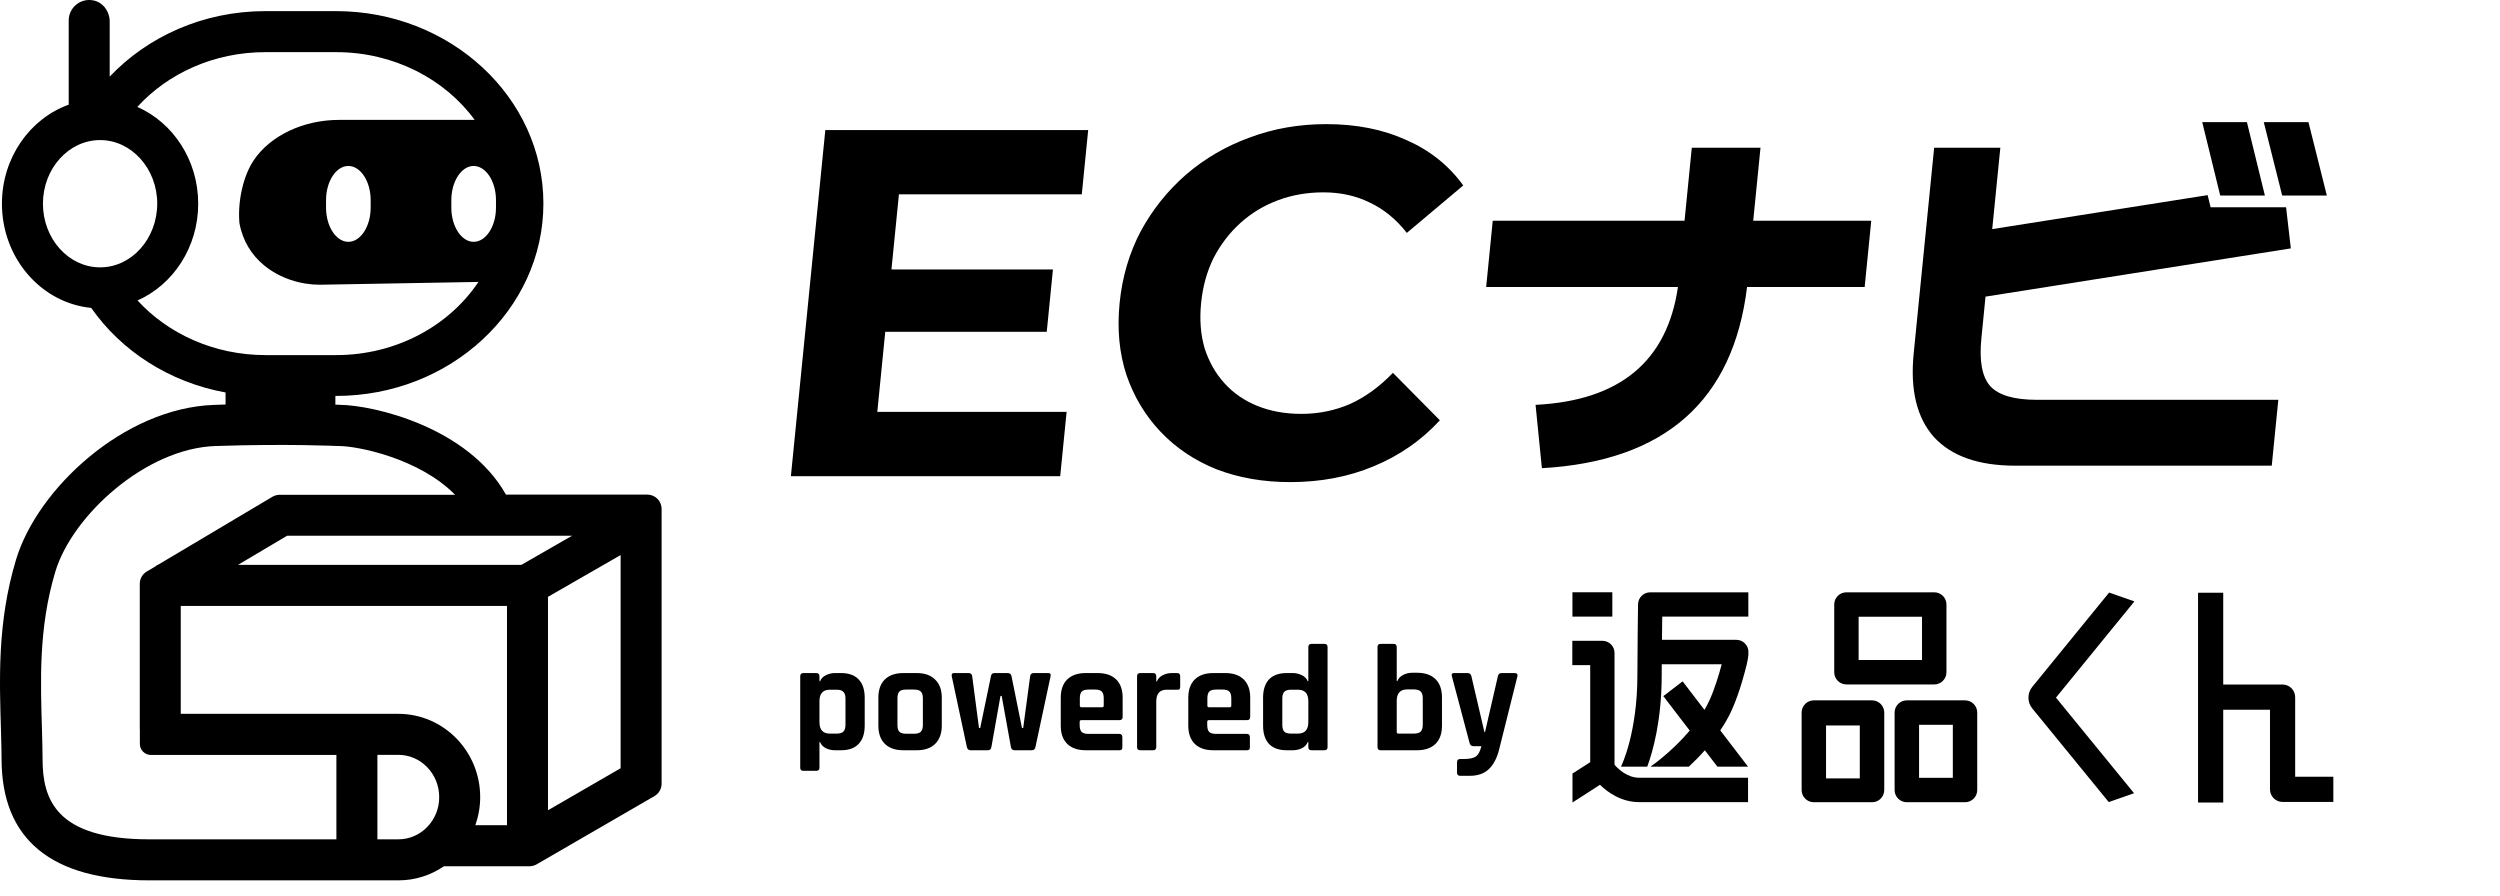 <svg width="120" height="43" viewBox="0 0 120 43" fill="none" xmlns="http://www.w3.org/2000/svg">
<g clip-path="url(#clip0_1301_1199)">
<path d="M24.286 23.741C22.458 20.494 17.922 19.444 16.291 19.431C16.255 19.431 16.192 19.426 16.098 19.422V19.005H16.129C21.619 19.005 26.083 14.86 26.083 9.769C26.083 4.674 21.615 0.534 16.129 0.534H12.732C9.756 0.534 7.09 1.754 5.265 3.678V1.023C5.265 0.547 4.943 0.108 4.477 0.018C3.849 -0.103 3.298 0.377 3.298 0.982V5.024C1.433 5.696 0.093 7.571 0.093 9.778C0.093 12.393 1.98 14.546 4.378 14.779C5.821 16.847 8.134 18.35 10.827 18.839V19.417C10.648 19.422 10.464 19.426 10.276 19.435C5.947 19.583 1.792 23.468 0.77 26.863C-0.144 29.895 -0.023 32.663 0.049 35.13C0.062 35.646 0.075 36.094 0.075 36.426C0.075 40.297 2.46 42.257 7.17 42.257H19.128C19.934 42.257 20.687 42.006 21.31 41.58H25.416C25.537 41.58 25.653 41.548 25.756 41.49L31.417 38.211C31.627 38.09 31.757 37.861 31.757 37.619V24.428C31.757 24.051 31.453 23.741 31.072 23.741H24.286ZM23.807 9.608V9.967C23.807 10.868 23.323 11.608 22.735 11.608C22.148 11.608 21.664 10.868 21.664 9.967V9.608C21.664 8.706 22.148 7.966 22.735 7.966C23.327 7.971 23.807 8.706 23.807 9.608ZM4.804 12.833C3.293 12.833 2.061 11.46 2.061 9.778C2.061 8.096 3.293 6.724 4.804 6.724C6.314 6.724 7.547 8.096 7.547 9.778C7.542 11.465 6.314 12.833 4.804 12.833ZM6.601 14.421C8.309 13.667 9.514 11.868 9.514 9.778C9.514 7.683 8.304 5.885 6.592 5.131C8.058 3.525 10.267 2.503 12.737 2.503H16.134C18.904 2.503 21.351 3.795 22.785 5.755H16.273C14.543 5.755 12.97 6.522 12.185 7.683C11.701 8.397 11.401 9.594 11.491 10.702C11.652 11.581 12.091 12.254 12.669 12.73C13.436 13.367 14.444 13.667 15.349 13.667L22.964 13.533C21.561 15.636 19.024 17.045 16.129 17.045H12.732C10.272 17.04 8.067 16.022 6.601 14.421ZM17.792 9.608V9.967C17.792 10.868 17.308 11.608 16.721 11.608C16.134 11.608 15.65 10.868 15.65 9.967V9.608C15.65 8.706 16.134 7.966 16.721 7.966C17.308 7.966 17.792 8.706 17.792 9.608ZM16.147 40.288H7.166C2.648 40.288 2.043 38.337 2.043 36.426C2.043 36.067 2.03 35.605 2.016 35.076C1.949 32.726 1.837 30.165 2.657 27.437C3.468 24.742 7 21.521 10.339 21.409C13.812 21.292 16.197 21.409 16.219 21.409H16.268C17.178 21.409 20.136 22.006 21.844 23.75H15.363H14.951H13.427C13.306 23.75 13.185 23.782 13.077 23.845L7.569 27.119H7.52V27.15L7.045 27.433C6.839 27.554 6.709 27.778 6.709 28.02V35.004H6.713V35.709C6.713 36 6.951 36.238 7.242 36.238H16.147V40.288ZM19.123 40.288H18.115V36.233H19.123C20.203 36.233 21.082 37.144 21.082 38.261C21.086 39.378 20.203 40.288 19.123 40.288ZM24.335 39.611H22.816C22.964 39.189 23.049 38.736 23.049 38.261C23.049 36.054 21.288 34.264 19.119 34.264H8.676V29.084H24.335V39.611ZM25.026 27.114H11.423L13.781 25.715H14.951H15.363H27.459L25.026 27.114ZM29.79 36.875L26.303 38.893V28.648L29.79 26.643V36.875Z" fill="black"/>
<path d="M88.629 32.853H92.845C93.169 32.853 93.43 32.592 93.43 32.267V29.017C93.43 28.692 93.169 28.431 92.845 28.431H88.629C88.304 28.431 88.043 28.692 88.043 29.017V32.267C88.043 32.592 88.304 32.853 88.629 32.853ZM89.214 29.603H92.257V31.681H89.214V29.603Z" fill="black"/>
<path d="M89.858 38.507C90.182 38.507 90.444 38.245 90.444 37.921V34.203C90.444 33.879 90.18 33.617 89.858 33.617H87.064C86.74 33.617 86.478 33.879 86.478 34.203V37.921C86.478 38.245 86.74 38.507 87.064 38.507H89.858ZM87.65 34.821H89.27V37.364H87.65V34.821Z" fill="black"/>
<path d="M94.907 37.921V34.203C94.907 33.879 94.645 33.617 94.321 33.617H91.527C91.203 33.617 90.941 33.879 90.941 34.203V37.921C90.941 38.245 91.203 38.507 91.527 38.507H94.321C94.645 38.507 94.907 38.245 94.907 37.921ZM93.736 37.334H92.115V34.789H93.736V37.334Z" fill="black"/>
<path d="M110.168 37.283V33.463C110.168 33.128 109.898 32.858 109.563 32.858H106.715V28.45H105.506V38.522H106.715V34.068H108.959V37.888C108.959 38.223 109.229 38.493 109.563 38.493H112V37.283H110.168Z" fill="black"/>
<path d="M101.238 28.443L97.549 32.969C97.304 33.27 97.304 33.705 97.549 34.005L101.219 38.499L102.434 38.074L98.686 33.486L102.451 28.868L101.238 28.443Z" fill="black"/>
<path d="M77.392 28.429H75.477V29.597H77.392V28.429Z" fill="black"/>
<path d="M77.497 36.709V31.342C77.497 31.019 77.236 30.758 76.914 30.758H75.471V31.926H76.33V36.583L75.479 37.131V38.519H75.481L76.799 37.669C77.175 38.038 77.821 38.502 78.685 38.502H83.907V37.332H78.685C78.118 37.332 77.686 36.924 77.497 36.709Z" fill="black"/>
<path d="M83.92 29.599V28.431H79.21C78.89 28.431 78.63 28.688 78.626 29.006C78.626 29.027 78.595 31.196 78.595 32.389C78.595 35.193 77.834 36.738 77.827 36.753C77.819 36.767 77.815 36.784 77.809 36.799V36.801H79.068C79.333 36.085 79.762 34.589 79.762 32.391C79.762 32.236 79.762 32.064 79.764 31.884H82.642C82.5 32.428 82.288 33.102 82.06 33.603C81.987 33.764 81.901 33.921 81.814 34.074L80.766 32.705L79.839 33.414L81.107 35.068C80.237 36.1 79.252 36.78 79.237 36.788L79.245 36.799H81.065C81.31 36.571 81.573 36.307 81.832 36.014L82.435 36.799H83.905L82.573 35.059C82.78 34.752 82.97 34.427 83.125 34.082C83.501 33.251 83.771 32.194 83.844 31.89C83.89 31.7 83.911 31.558 83.922 31.451V31.223C83.884 30.932 83.639 30.712 83.344 30.712H79.775C79.779 30.296 79.783 29.9 79.787 29.596H83.92V29.599Z" fill="black"/>
<path d="M39.181 37H38.564C38.462 37 38.411 36.951 38.411 36.854V32.459C38.411 32.358 38.462 32.307 38.564 32.307H39.181C39.283 32.307 39.334 32.358 39.334 32.459V32.699H39.363C39.416 32.568 39.511 32.472 39.646 32.409C39.782 32.341 39.925 32.307 40.075 32.307H40.373C40.745 32.307 41.026 32.409 41.215 32.612C41.409 32.815 41.506 33.108 41.506 33.491V34.828C41.506 35.21 41.409 35.503 41.215 35.707C41.026 35.91 40.745 36.012 40.373 36.012H40.075C39.925 36.012 39.782 35.98 39.646 35.917C39.511 35.849 39.416 35.75 39.363 35.619H39.334V36.854C39.334 36.951 39.283 37 39.181 37ZM39.835 35.213H40.155C40.31 35.213 40.419 35.181 40.482 35.118C40.549 35.05 40.583 34.939 40.583 34.784V33.535C40.583 33.38 40.549 33.271 40.482 33.208C40.419 33.14 40.31 33.106 40.155 33.106H39.835C39.501 33.106 39.334 33.29 39.334 33.658V34.661C39.334 35.029 39.501 35.213 39.835 35.213ZM44.007 36.012H43.361C42.978 36.012 42.683 35.91 42.475 35.707C42.266 35.503 42.162 35.21 42.162 34.828V33.491C42.162 33.108 42.266 32.815 42.475 32.612C42.683 32.409 42.978 32.307 43.361 32.307H44.007C44.385 32.307 44.678 32.411 44.886 32.619C45.099 32.823 45.206 33.113 45.206 33.491V34.828C45.206 35.205 45.099 35.498 44.886 35.707C44.678 35.91 44.385 36.012 44.007 36.012ZM43.499 35.22H43.869C44.024 35.22 44.133 35.188 44.196 35.126C44.264 35.062 44.298 34.954 44.298 34.799V33.52C44.298 33.365 44.264 33.256 44.196 33.193C44.133 33.13 44.024 33.099 43.869 33.099H43.499C43.344 33.099 43.235 33.13 43.172 33.193C43.109 33.256 43.078 33.365 43.078 33.52V34.799C43.078 34.954 43.109 35.062 43.172 35.126C43.235 35.188 43.344 35.22 43.499 35.22ZM47.413 36.012H46.585C46.493 36.012 46.435 35.961 46.41 35.859L45.684 32.459C45.665 32.358 45.701 32.307 45.793 32.307H46.49C46.597 32.307 46.655 32.358 46.665 32.459L46.992 34.944H47.05L47.565 32.459C47.58 32.358 47.636 32.307 47.733 32.307H48.372C48.473 32.307 48.534 32.358 48.553 32.459L49.055 34.944H49.113L49.447 32.459C49.461 32.358 49.52 32.307 49.621 32.307H50.319C50.415 32.307 50.452 32.358 50.428 32.459L49.701 35.859C49.682 35.961 49.624 36.012 49.527 36.012H48.699C48.602 36.012 48.544 35.961 48.524 35.859L48.081 33.404H48.023L47.587 35.859C47.573 35.961 47.514 36.012 47.413 36.012ZM53.72 36.012H52.115C51.732 36.012 51.437 35.91 51.229 35.707C51.02 35.503 50.916 35.21 50.916 34.828V33.491C50.916 33.108 51.02 32.815 51.229 32.612C51.437 32.409 51.732 32.307 52.115 32.307H52.689C53.071 32.307 53.367 32.409 53.575 32.612C53.783 32.815 53.887 33.108 53.887 33.491V34.414C53.887 34.515 53.837 34.566 53.735 34.566H51.911C51.853 34.566 51.824 34.593 51.824 34.646V34.806C51.824 34.956 51.856 35.065 51.919 35.133C51.987 35.196 52.098 35.227 52.253 35.227H53.72C53.822 35.227 53.873 35.28 53.873 35.387V35.866C53.873 35.92 53.861 35.958 53.837 35.983C53.817 36.002 53.779 36.012 53.72 36.012ZM51.911 33.949H52.9C52.953 33.949 52.979 33.922 52.979 33.869V33.52C52.979 33.365 52.948 33.256 52.885 33.193C52.822 33.13 52.713 33.099 52.558 33.099H52.253C52.098 33.099 51.989 33.13 51.926 33.193C51.863 33.256 51.832 33.365 51.832 33.52V33.869C51.832 33.922 51.858 33.949 51.911 33.949ZM55.349 36.012H54.731C54.629 36.012 54.579 35.961 54.579 35.859V32.459C54.579 32.358 54.629 32.307 54.731 32.307H55.349C55.45 32.307 55.501 32.358 55.501 32.459V32.706H55.53C55.583 32.576 55.678 32.476 55.813 32.409C55.949 32.341 56.092 32.307 56.242 32.307H56.504C56.6 32.307 56.649 32.358 56.649 32.459V32.961C56.649 33.019 56.637 33.06 56.613 33.084C56.593 33.104 56.557 33.111 56.504 33.106H56.002C55.668 33.106 55.501 33.295 55.501 33.673V35.859C55.501 35.961 55.45 36.012 55.349 36.012ZM59.843 36.012H58.237C57.855 36.012 57.559 35.91 57.351 35.707C57.143 35.503 57.038 35.21 57.038 34.828V33.491C57.038 33.108 57.143 32.815 57.351 32.612C57.559 32.409 57.855 32.307 58.237 32.307H58.811C59.194 32.307 59.489 32.409 59.697 32.612C59.906 32.815 60.01 33.108 60.01 33.491V34.414C60.01 34.515 59.959 34.566 59.857 34.566H58.034C57.976 34.566 57.947 34.593 57.947 34.646V34.806C57.947 34.956 57.978 35.065 58.041 35.133C58.109 35.196 58.22 35.227 58.375 35.227H59.843C59.944 35.227 59.995 35.28 59.995 35.387V35.866C59.995 35.92 59.983 35.958 59.959 35.983C59.939 36.002 59.901 36.012 59.843 36.012ZM58.034 33.949H59.022C59.075 33.949 59.102 33.922 59.102 33.869V33.52C59.102 33.365 59.07 33.256 59.007 33.193C58.944 33.13 58.835 33.099 58.68 33.099H58.375C58.22 33.099 58.111 33.13 58.048 33.193C57.985 33.256 57.954 33.365 57.954 33.52V33.869C57.954 33.922 57.98 33.949 58.034 33.949ZM62.059 36.012H61.761C61.388 36.012 61.105 35.91 60.911 35.707C60.722 35.503 60.628 35.21 60.628 34.828V33.491C60.628 33.108 60.722 32.815 60.911 32.612C61.105 32.409 61.388 32.307 61.761 32.307H62.059C62.209 32.307 62.352 32.341 62.488 32.409C62.623 32.472 62.718 32.568 62.771 32.699H62.8V31.058C62.8 30.956 62.851 30.905 62.953 30.905H63.57C63.672 30.905 63.723 30.956 63.723 31.058V35.859C63.723 35.961 63.672 36.012 63.57 36.012H62.953C62.851 36.012 62.8 35.961 62.8 35.859V35.619H62.771C62.718 35.75 62.623 35.849 62.488 35.917C62.352 35.98 62.209 36.012 62.059 36.012ZM62.8 34.661V33.658C62.8 33.29 62.633 33.106 62.299 33.106H61.972C61.817 33.106 61.708 33.14 61.645 33.208C61.582 33.271 61.551 33.38 61.551 33.535V34.784C61.551 34.939 61.582 35.05 61.645 35.118C61.708 35.181 61.817 35.213 61.972 35.213H62.299C62.633 35.213 62.8 35.029 62.8 34.661ZM67.123 35.213H67.864C68.019 35.213 68.128 35.181 68.191 35.118C68.259 35.05 68.293 34.939 68.293 34.784V33.52C68.293 33.365 68.259 33.256 68.191 33.193C68.128 33.125 68.019 33.092 67.864 33.092H67.544C67.21 33.092 67.043 33.276 67.043 33.644V35.133C67.043 35.186 67.07 35.213 67.123 35.213ZM66.121 35.859V31.058C66.121 30.956 66.171 30.905 66.273 30.905H66.891C66.992 30.905 67.043 30.956 67.043 31.058V32.692H67.072C67.125 32.561 67.22 32.462 67.356 32.394C67.491 32.326 67.634 32.292 67.784 32.292H68.016C68.399 32.292 68.695 32.394 68.903 32.597C69.111 32.801 69.215 33.094 69.215 33.477V34.828C69.215 35.21 69.111 35.503 68.903 35.707C68.695 35.91 68.399 36.012 68.016 36.012H66.273C66.171 36.012 66.121 35.961 66.121 35.859ZM70.547 37.239H70.082C69.985 37.239 69.937 37.186 69.937 37.08V36.593C69.937 36.486 69.985 36.433 70.082 36.433H70.235C70.54 36.433 70.746 36.389 70.852 36.302C70.964 36.22 71.048 36.058 71.106 35.816H70.722C70.629 35.816 70.569 35.765 70.54 35.663L69.69 32.459C69.661 32.358 69.697 32.307 69.799 32.307H70.445C70.542 32.307 70.603 32.358 70.627 32.459L71.252 35.14H71.281L71.898 32.459C71.918 32.358 71.978 32.307 72.08 32.307H72.69C72.811 32.307 72.86 32.36 72.835 32.467L71.949 36.012C71.843 36.414 71.678 36.719 71.455 36.927C71.232 37.135 70.93 37.239 70.547 37.239Z" fill="black"/>
<path fill-rule="evenodd" clip-rule="evenodd" d="M89.82 10.594H84.155L84.504 7.091H81.206L80.858 10.594H71.652L71.336 13.775H80.541C80.024 17.346 77.746 19.231 73.707 19.433L74.011 22.473C79.912 22.137 83.195 19.238 83.859 13.775H89.504L89.82 10.594ZM105.707 5.863L106.571 9.386H108.715L107.852 5.863H105.707ZM108.661 5.863L109.545 9.386H111.689L110.806 5.863H108.661ZM109.96 11.923L109.732 9.95H106.11L105.966 9.366L95.627 10.997L96.016 7.091H92.839L91.856 16.976C91.683 18.721 92.008 20.057 92.833 20.983C93.673 21.895 94.97 22.352 96.723 22.352H109.044L109.359 19.191H97.766C96.674 19.191 95.927 18.97 95.526 18.527C95.138 18.084 94.998 17.325 95.105 16.252L95.305 14.238L109.96 11.923ZM42.492 15.926L42.11 19.771H51.197L50.89 22.856H37.963L39.615 6.242H52.233L51.926 9.328H43.148L42.79 12.935H50.541L50.244 15.926H42.492ZM58.386 22.524C59.458 22.935 60.638 23.141 61.926 23.141C63.389 23.141 64.726 22.888 65.937 22.381C67.164 21.875 68.223 21.139 69.114 20.174L66.86 17.896C66.222 18.56 65.536 19.059 64.803 19.391C64.072 19.707 63.294 19.866 62.467 19.866C61.688 19.866 60.985 19.739 60.358 19.486C59.731 19.233 59.203 18.869 58.773 18.394C58.343 17.919 58.025 17.358 57.82 16.709C57.63 16.06 57.574 15.341 57.653 14.549C57.731 13.758 57.93 13.038 58.249 12.389C58.584 11.741 59.014 11.179 59.538 10.704C60.062 10.23 60.663 9.866 61.34 9.613C62.017 9.36 62.745 9.233 63.524 9.233C64.351 9.233 65.098 9.399 65.764 9.731C66.433 10.048 67.02 10.53 67.528 11.179L70.236 8.901C69.537 7.935 68.623 7.208 67.495 6.717C66.385 6.211 65.106 5.958 63.659 5.958C62.355 5.958 61.133 6.171 59.994 6.598C58.856 7.01 57.835 7.603 56.931 8.379C56.043 9.154 55.316 10.064 54.751 11.108C54.202 12.152 53.866 13.299 53.741 14.549C53.617 15.799 53.725 16.946 54.067 17.991C54.424 19.035 54.97 19.945 55.703 20.72C56.437 21.495 57.331 22.097 58.386 22.524Z" fill="black"/>
</g>
<defs>
<clipPath id="clip0_1301_1199">
<rect width="120" height="42.257" fill="white"/>
</clipPath>
</defs>
</svg>
